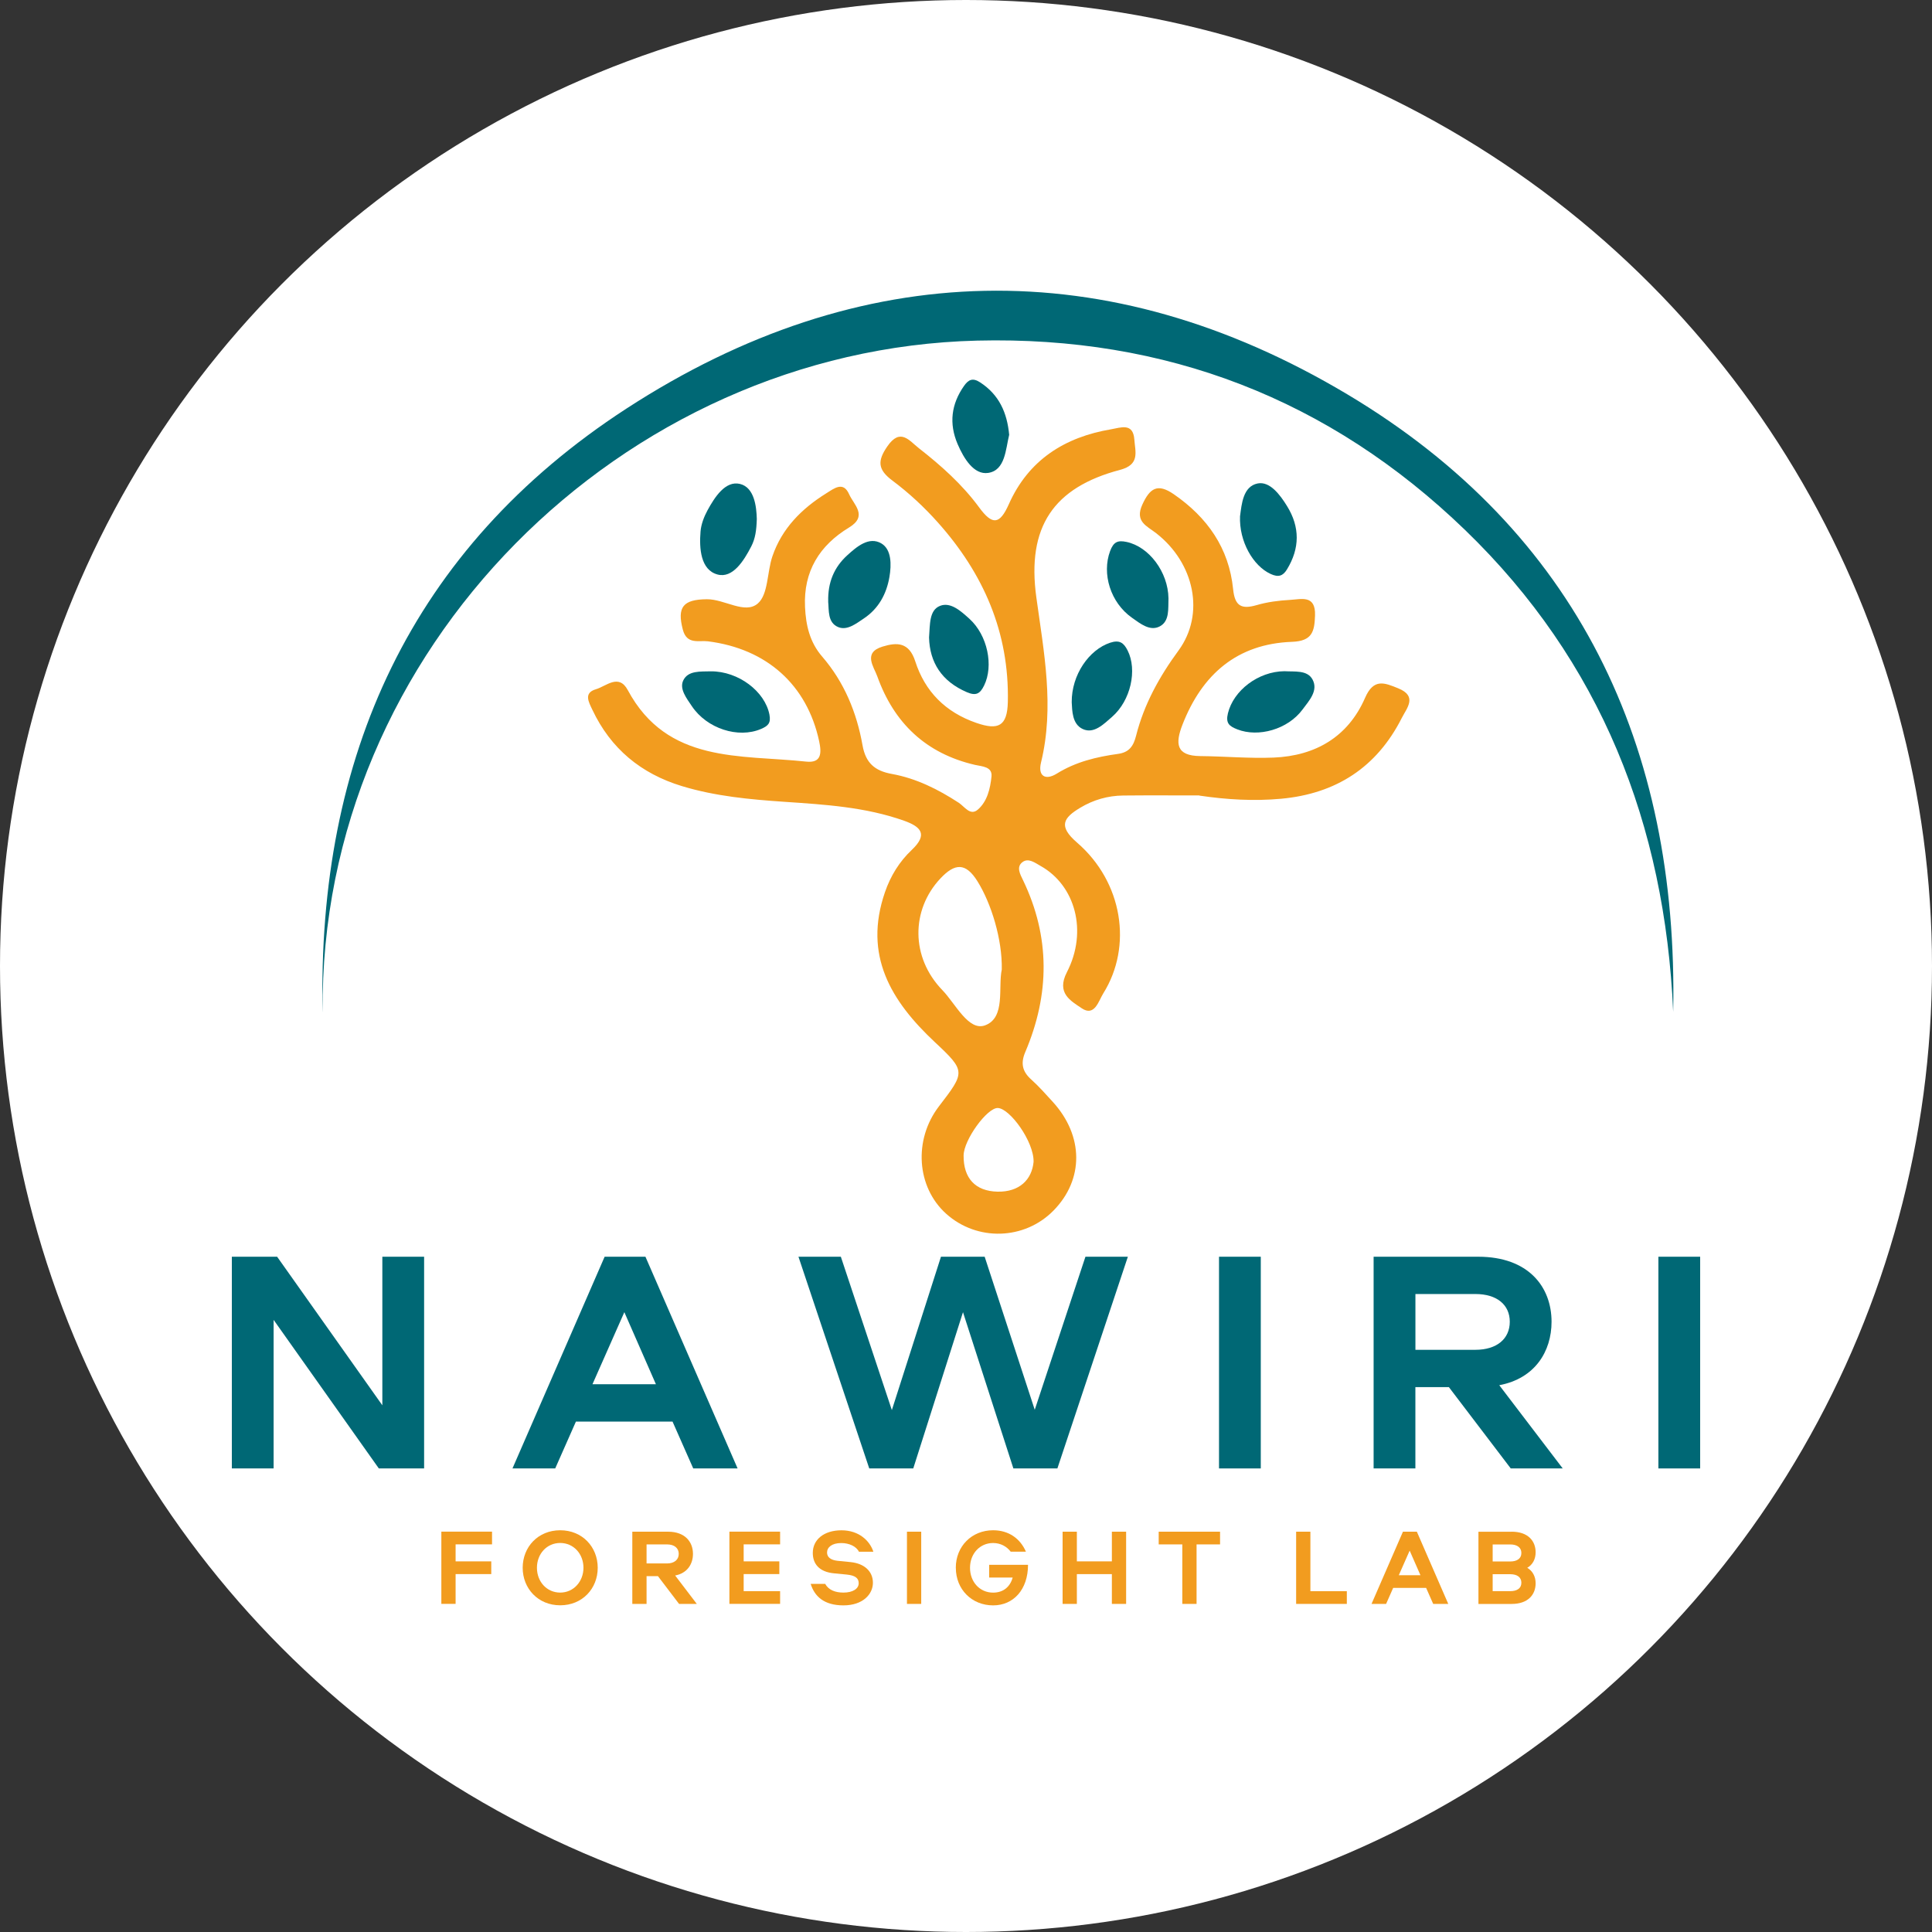 <svg xmlns="http://www.w3.org/2000/svg" id="Layer_2" data-name="Layer 2" viewBox="0 0 500 500"><rect x="0" y="0" width="500" height="500" fill="#333333" stroke="none"/><defs><style>      .cls-1 {        fill: #fff;      }      .cls-2 {        fill: #006875;      }      .cls-3 {        fill: #f29c1f;      }    </style></defs><g id="Layer_1-2" data-name="Layer 1"><g><circle class="cls-1" cx="250" cy="250" r="250"></circle><g><path class="cls-2" d="M109.76,325.24v54.79h-11.72l-27.23-38.45v38.45h-10.81v-54.79h11.72l27.23,38.45v-38.45h10.81Z"></path><path class="cls-2" d="M190.88,380.03h-11.47l-5.36-12.13h-25l-5.36,12.13h-11.06l23.85-54.79h10.56l23.85,54.79Zm-37.55-21.79h16.42l-8.17-18.65-8.25,18.65Z"></path><path class="cls-2" d="M217.61,325.24l13.2,39.69,12.71-39.69h11.31l12.96,39.61,13.12-39.61h10.98l-18.24,54.79h-11.39l-13.04-40.44-12.87,40.44h-11.39l-18.32-54.79h10.98Z"></path><path class="cls-2" d="M326.29,380.03h-10.81v-54.79h10.81v54.79Z"></path><path class="cls-2" d="M388.01,358.49l16.42,21.54h-13.45l-16.01-21.04h-8.67v21.04h-10.81v-54.79h27.07c13.04,0,18.98,7.84,18.98,16.83,0,7.67-4.29,14.69-13.53,16.42Zm-21.7-9.16h15.51c5.61,0,8.91-2.89,8.91-7.26s-3.3-7.18-8.91-7.18h-15.51v14.44Z"></path><path class="cls-2" d="M440,380.03h-10.81v-54.79h10.81v54.79Z"></path></g><g><path class="cls-3" d="M117.91,399.69v4.39h9.23v3.29h-9.23v7.71h-3.69v-18.69h13.12v3.29h-9.43Z"></path><path class="cls-3" d="M135.27,405.74c0-5.38,3.97-9.71,9.71-9.71s9.71,4.33,9.71,9.71-3.97,9.71-9.71,9.71-9.71-4.36-9.71-9.71Zm15.73,0c0-3.57-2.53-6.42-6.02-6.42s-6.02,2.84-6.02,6.42,2.53,6.42,6.02,6.42,6.02-2.9,6.02-6.42Z"></path><path class="cls-3" d="M174.73,407.74l5.6,7.35h-4.59l-5.46-7.18h-2.95v7.18h-3.69v-18.69h9.23c4.45,0,6.47,2.67,6.47,5.74,0,2.62-1.46,5.01-4.62,5.6Zm-7.4-3.12h5.29c1.91,0,3.04-.99,3.04-2.48s-1.13-2.45-3.04-2.45h-5.29v4.93Z"></path><path class="cls-3" d="M192.46,399.69v4.39h9.23v3.29h-9.23v4.42h9.43v3.29h-13.12v-18.69h13.12v3.29h-9.43Z"></path><path class="cls-3" d="M209.82,409.91h3.74c.87,1.58,2.59,2.25,4.73,2.25,2.36,0,3.94-.96,3.94-2.42,0-1.35-.93-2.03-3.15-2.25l-3.21-.31c-3.91-.37-5.52-2.5-5.52-5.29,0-3.43,2.87-5.85,7.43-5.85s7.35,2.76,8.25,5.55h-3.74c-.65-1.38-2.53-2.25-4.56-2.25-2.48,0-3.69,1.13-3.69,2.45,0,1.24,.99,1.94,2.67,2.14l3.43,.34c3.6,.37,5.77,2.42,5.77,5.35s-2.56,5.85-7.63,5.85-7.49-2.39-8.47-5.54Z"></path><path class="cls-3" d="M238.41,415.09h-3.69v-18.69h3.69v18.69Z"></path><path class="cls-3" d="M247.36,405.74c0-5.57,4.14-9.71,9.65-9.71,4.08,0,7.04,2.17,8.5,5.55h-3.94c-1.01-1.35-2.62-2.25-4.56-2.25-3.43,0-5.97,2.76-5.97,6.42s2.53,6.42,5.97,6.42c2.7,0,4.42-1.55,5.07-3.91h-6.08v-3.29h10.05c0,6.45-3.8,10.5-9.03,10.5-5.52,0-9.65-4.14-9.65-9.71Z"></path><path class="cls-3" d="M287.75,415.09v-7.71h-9.06v7.71h-3.69v-18.69h3.69v7.68h9.06v-7.68h3.69v18.69h-3.69Z"></path><path class="cls-3" d="M315.75,396.4v3.29h-6.08v15.4h-3.69v-15.4h-6.11v-3.29h15.87Z"></path><path class="cls-3" d="M339.13,411.8h9.43v3.29h-13.12v-18.69h3.69v15.4Z"></path><path class="cls-3" d="M374.82,415.09h-3.91l-1.83-4.14h-8.53l-1.83,4.14h-3.77l8.13-18.69h3.6l8.13,18.69Zm-12.81-7.43h5.6l-2.79-6.36-2.81,6.36Z"></path><path class="cls-3" d="M391.2,396.4c4.25,0,6.22,2.39,6.22,5.35,0,1.69-.73,3.18-2.17,4,1.43,.82,2.17,2.31,2.17,4,0,2.95-1.97,5.35-6.22,5.35h-8.58v-18.69h8.58Zm-4.9,7.71h4.53c1.77,0,2.9-.76,2.9-2.19s-1.1-2.22-2.9-2.22h-4.53v4.42Zm0,7.68h4.53c1.77,0,2.9-.73,2.9-2.17s-1.1-2.22-2.9-2.22h-4.53v4.39Z"></path></g><g><path class="cls-3" d="M310.39,205.86c-6.57,0-13.13-.05-19.7,.02-3.97,.04-7.71,1.11-11.12,3.16-4.35,2.61-5.79,4.74-.82,9.03,11.81,10.2,14.41,26.83,6.77,39.03-1.21,1.93-2.23,6.12-5.6,3.82-2.77-1.89-6.61-3.88-3.81-9.31,5.47-10.6,2.16-22.49-6.8-27.5-1.43-.8-3.15-2.16-4.69-1-1.69,1.27-.58,3.18,.13,4.66,7.1,14.75,6.93,29.61,.59,44.5-1.24,2.91-.77,5.04,1.55,7.11,1.99,1.78,3.76,3.81,5.57,5.78,8.03,8.81,8.09,20.1,.17,28.15-7.51,7.63-19.76,7.99-27.75,.82-7.69-6.9-8.51-19.18-1.87-27.83,6.77-8.83,6.99-9.06-1.02-16.55-11.43-10.69-18.58-22.52-12.97-38.83,1.46-4.26,3.75-7.95,6.96-10.98,4.18-3.96,2.45-5.96-2.01-7.54-10-3.55-20.46-4.18-30.9-4.89-9-.61-17.96-1.44-26.63-4.08-10.56-3.22-18.39-9.69-23.13-19.73-.92-1.96-2.36-4.37,.92-5.33,2.66-.77,5.9-4.13,8.24,.23,10.25,19.08,29.08,16.67,46.17,18.5,3.94,.42,4.03-2.15,3.35-5.3-3.14-14.56-13.56-23.91-28.77-25.83-2.35-.3-5.46,.94-6.5-3.01-1.54-5.84,.04-7.83,6.21-7.88,4.59-.04,9.86,3.97,13.19,1.1,2.72-2.35,2.38-8.08,3.77-12.19,2.46-7.23,7.56-12.34,13.93-16.31,2.09-1.3,4.42-3.23,5.95,.26,1.18,2.67,4.93,5.57-.04,8.58-7.64,4.63-11.82,11.33-11.39,20.57,.22,4.75,1.23,9.12,4.43,12.82,5.72,6.62,8.95,14.49,10.45,22.96,.82,4.63,3.21,6.63,7.58,7.42,6.31,1.14,11.97,3.97,17.31,7.45,1.52,.99,2.97,3.47,4.93,1.8,2.47-2.11,3.24-5.48,3.56-8.58,.26-2.59-2.48-2.6-4.26-3.01-12.71-2.94-20.97-10.84-25.29-22.9-.9-2.51-3.79-6.14,1.34-7.71,3.73-1.15,6.87-1.19,8.48,3.81,2.51,7.8,7.8,13.17,15.83,15.94,5.65,1.95,7.99,.87,8.13-5.45,.38-18.03-6.33-33.21-18.07-46.39-3.54-3.98-7.52-7.68-11.78-10.86-3.79-2.83-3.98-5.05-1.34-8.87,3.37-4.89,5.66-1.49,8.14,.45,5.77,4.51,11.26,9.4,15.59,15.3,3.46,4.72,5.35,4.53,7.72-.79,5.08-11.42,14.43-17.36,26.48-19.39,2.44-.41,5.69-1.78,6,2.67,.23,3.22,1.5,6.47-3.71,7.84-17.17,4.54-24.18,14.7-21.65,33.02,1.97,14.27,4.71,28.31,1.21,42.7-.86,3.52,1.11,4.73,4.09,2.88,4.9-3.05,10.29-4.33,15.85-5.1,2.91-.4,3.99-2.06,4.66-4.7,2.05-8.12,6.01-15.27,10.98-22.05,6.9-9.41,4.17-22.61-5.78-30.36-2.41-1.88-5.59-3-3.59-7.39,1.95-4.27,3.94-5.61,8.16-2.69,8.7,6.01,14.27,13.94,15.34,24.54,.44,4.37,2.11,5.3,6.09,4.15,2.77-.81,5.72-1.19,8.62-1.35,2.92-.16,6.68-1.4,6.49,4.04-.14,4.1-.69,6.62-5.94,6.81-14.24,.51-23.3,8.43-28.37,21.45-1.87,4.82-1.73,8.06,4.62,8.12,6.32,.06,12.65,.64,18.95,.39,10.84-.44,19.29-5.36,23.69-15.46,2.23-5.13,5.04-3.91,8.6-2.46,5.02,2.05,2.21,5.09,.9,7.67-6.47,12.77-16.98,19.59-31.21,20.9-7.07,.65-14.1,.23-21.14-.81Zm-51.13,45.05c.15-7.82-2.72-17.1-6.29-22.83-3.05-4.9-5.86-4.71-9.6-.73-7.6,8.1-7.72,20.38,.51,28.89,3.42,3.53,6.77,10.71,11.07,9.11,5.35-1.98,3.31-9.81,4.31-14.45Zm8.23,49.77c.11-5.26-6.17-13.87-9.28-13.93-2.77-.05-8.79,8.25-8.83,12.28-.06,5.88,3.02,9.24,8.76,9.37,5.69,.12,8.91-3.11,9.35-7.72Z"></path><path class="cls-2" d="M83.5,261.86c-1.48-65.89,22.86-119.88,78.58-156.09,60.55-39.36,124.6-40.75,186.64-3.7,59.58,35.58,85.65,90.99,84.3,159.78-2.13-48.38-18.67-90.7-53.86-124.69-35.13-33.92-77.53-50.21-126.28-49.01-91.76,2.25-170.34,79.9-169.37,173.71Z"></path><path class="cls-2" d="M195.86,134.32c-.09,2.98-.4,5.07-1.43,7.08-1.94,3.77-4.82,8.34-8.74,7.28-4.37-1.18-4.76-6.73-4.39-11.16,.16-1.86,.9-3.79,1.8-5.45,1.88-3.44,4.64-7.73,8.4-6.83,3.74,.9,4.28,5.9,4.36,9.08Z"></path><path class="cls-2" d="M320.93,133.55c.41-3.08,.76-7.67,4.54-8.43,3.15-.64,5.81,2.92,7.62,5.86,3.36,5.43,3.32,10.93-.03,16.39-1.03,1.69-2.19,2.1-4.2,1.18-4.55-2.07-8.22-8.43-7.94-15Z"></path><path class="cls-2" d="M277.36,181.74c-.05-7.15,4.51-13.59,9.93-15.4,2.46-.82,3.54,.03,4.53,1.99,2.56,5.05,.82,12.98-4.03,17.2-2.14,1.86-4.68,4.48-7.56,3.15-2.78-1.27-2.74-4.78-2.87-6.94Z"></path><path class="cls-2" d="M332.41,173.71c2.62,.17,5.93-.37,7.28,2.16,1.55,2.89-.93,5.5-2.6,7.76-3.82,5.16-11.44,7.26-16.87,5.13-2.1-.82-3.06-1.59-2.43-4.17,1.42-5.86,7.8-10.82,14.62-10.88Z"></path><path class="cls-2" d="M261.18,112.5c-.93,3.77-1,9.22-5.44,9.89-3.71,.56-6.33-3.78-7.91-7.46-2.27-5.31-1.66-10.33,1.66-15.06,1.15-1.63,2.24-2.17,4.17-.91,4.88,3.18,6.97,7.79,7.51,13.54Z"></path><path class="cls-2" d="M302.4,154.85c-.11,2.63,.34,5.86-2.22,7.24-2.55,1.37-5.05-.69-7.19-2.19-5.65-3.96-7.86-11.45-5.7-17.27,.89-2.39,1.97-2.86,4.25-2.38,5.81,1.22,10.76,7.77,10.86,14.6Z"></path><path class="cls-2" d="M183.98,173.74c7.15-.03,13.99,5.21,15.15,11.2,.44,2.27-.43,2.96-2.19,3.72-5.88,2.51-14-.08-17.9-5.92-1.34-2-3.25-4.42-2.23-6.61,1.24-2.66,4.51-2.3,7.17-2.39Z"></path><path class="cls-2" d="M214.34,155.68c-.13-4.96,1.54-8.88,4.91-11.95,2.49-2.27,5.66-4.97,8.85-3.09,2.65,1.57,2.62,5.51,2.09,8.64-.75,4.42-2.8,8.22-6.63,10.78-2,1.33-4.31,3.18-6.61,2.24-2.82-1.15-2.39-4.38-2.62-6.62Z"></path><path class="cls-2" d="M240.44,164.98c.26-3.38,0-7.08,2.86-8.19,2.74-1.07,5.42,1.4,7.58,3.35,4.73,4.28,6.3,12.18,3.81,17.26-1.07,2.2-2.15,2.73-4.46,1.74-6.51-2.79-9.63-7.7-9.79-14.15Z"></path></g></g></g></svg>